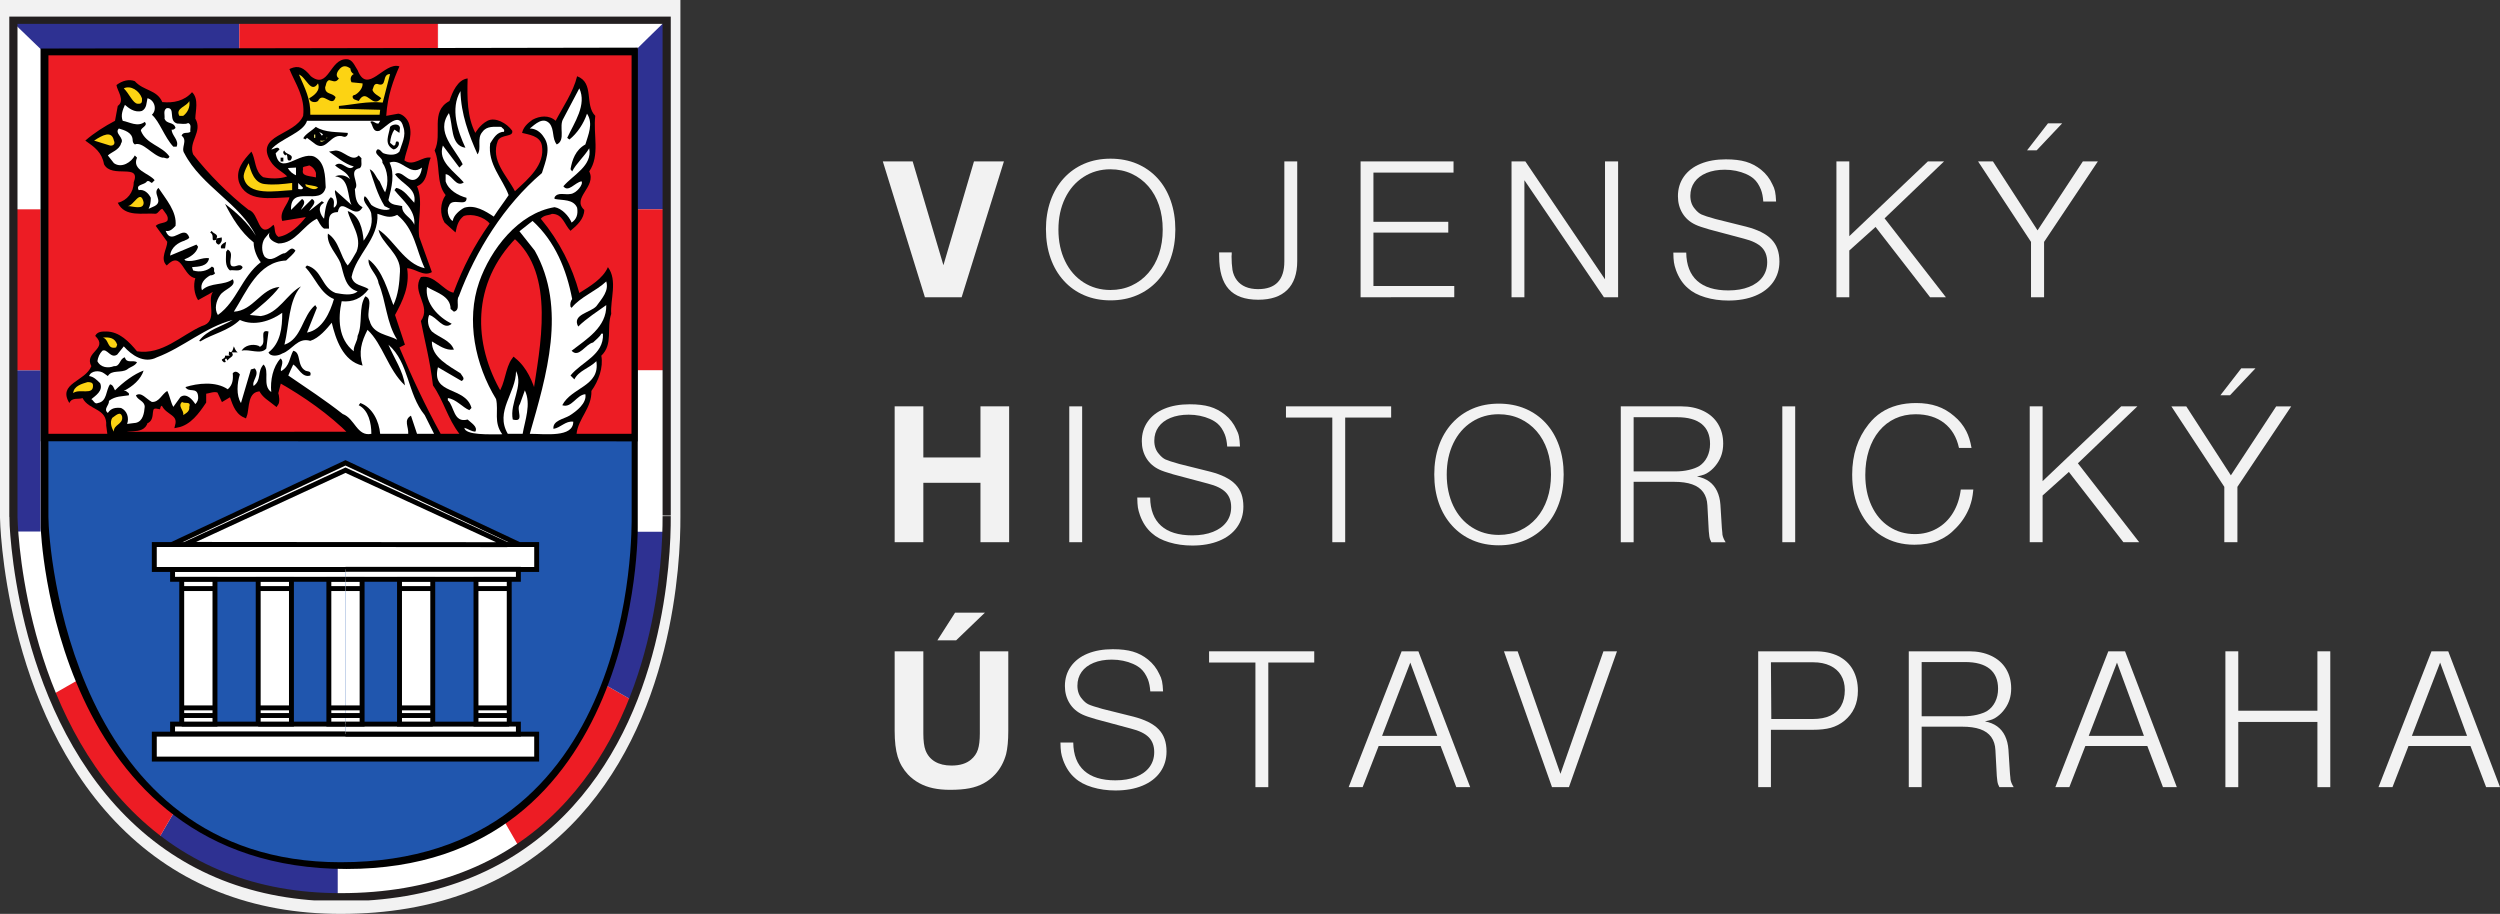 <?xml version="1.0" encoding="UTF-8" standalone="no"?>
<svg
   xmlns:dc="http://purl.org/dc/elements/1.1/"
   xmlns:cc="http://creativecommons.org/ns#"
   xmlns:rdf="http://www.w3.org/1999/02/22-rdf-syntax-ns#"
   xmlns:svg="http://www.w3.org/2000/svg"
   xmlns="http://www.w3.org/2000/svg"
   xmlns:sodipodi="http://sodipodi.sourceforge.net/DTD/sodipodi-0.dtd"
   xmlns:inkscape="http://www.inkscape.org/namespaces/inkscape"
   width="106.554mm"
   height="38.951mm"
   viewBox="0 0 106.554 38.951"
   version="1.1"
   id="svg8"
   inkscape:version="1.0.1 (3bc2e813f5, 2020-09-07)"
   sodipodi:docname="vhu_white_web1.svg">
  <rect x="0" y="0" width="106.554" height="38.951" fill="#333333" stroke="none"/>
  <defs
     id="defs2">
    <clipPath
       clipPathUnits="userSpaceOnUse"
       id="clipPath905">
      <path
         d="M -61.16,553.616 H 157.525 V 263.228 H -61.16 v 290.388"
         id="path903" />
    </clipPath>
    <clipPath
       clipPathUnits="userSpaceOnUse"
       id="clipPath913">
      <path
         d="M 207.203,553.316 H -111.5 V 263.551 h 318.703 v 289.766"
         id="path911" />
    </clipPath>
  </defs>
  <sodipodi:namedview
     id="base"
     pagecolor="#ffffff"
     bordercolor="#666666"
     borderopacity="1.0"
     inkscape:pageopacity="0.0"
     inkscape:pageshadow="2"
     inkscape:zoom="2.8"
     inkscape:cx="204.42672"
     inkscape:cy="70.5624"
     inkscape:document-units="mm"
     inkscape:current-layer="layer1"
     inkscape:document-rotation="0"
     showgrid="false"
     inkscape:window-width="1920"
     inkscape:window-height="1017"
     inkscape:window-x="-8"
     inkscape:window-y="-8"
     inkscape:window-maximized="1" />
  <g
     inkscape:label="Vrstva 1"
     inkscape:groupmode="layer"
     id="layer1"
     transform="translate(-2.628,-8.798)">
    <g
       id="g1779">
      <g
         id="g1624"
         transform="translate(0,3.792)">
        <path
           d="m 40.255,11.885 h 1.272 l 1.311,4.426 1.303,-4.426 h 1.276 l -1.802,5.79 h -1.566 z"
           style="fill:#f2f2f2;fill-opacity:1;fill-rule:nonzero;stroke:none;stroke-width:0.13"
           id="path843" />
        <path
           d="m 47.207,14.789 c 0,-0.445 0.065,-0.852 0.196,-1.224 0.131,-0.371 0.319,-0.692 0.564,-0.961 0.246,-0.269 0.537,-0.475 0.873,-0.619 0.336,-0.144 0.709,-0.216 1.119,-0.216 0.413,0 0.789,0.072 1.128,0.216 0.338,0.144 0.629,0.348 0.874,0.614 0.244,0.265 0.433,0.586 0.564,0.96 0.132,0.375 0.198,0.785 0.198,1.23 0,0.444 -0.066,0.853 -0.198,1.227 -0.132,0.374 -0.32,0.694 -0.564,0.959 -0.244,0.266 -0.536,0.471 -0.876,0.616 -0.34,0.145 -0.715,0.217 -1.125,0.217 -0.408,0 -0.78,-0.072 -1.117,-0.216 -0.337,-0.143 -0.629,-0.35 -0.874,-0.621 -0.246,-0.27 -0.434,-0.591 -0.564,-0.961 -0.131,-0.37 -0.196,-0.777 -0.196,-1.221 m 2.749,-2.568 c -0.427,0 -0.809,0.109 -1.148,0.328 -0.339,0.218 -0.602,0.522 -0.789,0.911 -0.187,0.389 -0.281,0.833 -0.281,1.332 0,0.502 0.094,0.948 0.281,1.338 0.187,0.39 0.45,0.694 0.789,0.911 0.339,0.217 0.721,0.325 1.148,0.325 0.327,0 0.628,-0.063 0.903,-0.19 0.275,-0.127 0.511,-0.304 0.709,-0.533 0.198,-0.228 0.35,-0.499 0.456,-0.813 0.105,-0.313 0.159,-0.659 0.159,-1.038 0,-0.378 -0.053,-0.724 -0.159,-1.038 -0.106,-0.314 -0.258,-0.584 -0.456,-0.811 -0.198,-0.227 -0.434,-0.404 -0.709,-0.531 -0.275,-0.127 -0.576,-0.19 -0.903,-0.19 z"
           style="fill:#f2f2f2;fill-opacity:1;fill-rule:nonzero;stroke:none;stroke-width:0.13"
           id="path845" />
        <path
           d="m 54.59,15.765 h 0.537 c 0,0.045 -9.12e-4,0.077 -0.002,0.096 -0.001,0.02 -0.003,0.042 -0.006,0.065 0,0.212 0.013,0.406 0.039,0.584 0.031,0.17 0.094,0.317 0.189,0.441 0.094,0.124 0.217,0.218 0.37,0.282 0.153,0.064 0.331,0.096 0.535,0.096 0.744,0 1.117,-0.393 1.117,-1.18 V 11.885 h 0.549 v 4.25 c 0,0.539 -0.142,0.948 -0.425,1.227 -0.283,0.28 -0.695,0.419 -1.235,0.419 -0.569,0 -0.989,-0.151 -1.26,-0.455 -0.272,-0.303 -0.407,-0.768 -0.407,-1.392 z"
           style="fill:#f2f2f2;fill-opacity:1;fill-rule:nonzero;stroke:none;stroke-width:0.13"
           id="path847" />
        <path
           d="m 60.618,17.675 v -5.79 h 3.962 v 0.478 h -3.414 v 2.098 h 3.19 v 0.46 h -3.19 v 2.275 h 3.445 v 0.478 z"
           style="fill:#f2f2f2;fill-opacity:1;fill-rule:nonzero;stroke:none;stroke-width:0.13"
           id="path849" />
        <path
           d="m 67.052,17.675 v -5.79 h 0.588 l 3.396,5.026 v -5.026 h 0.558 v 5.79 H 70.989 L 67.6,12.687 v 4.988 z"
           style="fill:#f2f2f2;fill-opacity:1;fill-rule:nonzero;stroke:none;stroke-width:0.13"
           id="path851" />
        <path
           d="m 73.951,15.772 h 0.547 c 0.008,0.53 0.164,0.932 0.467,1.204 0.303,0.272 0.746,0.408 1.329,0.408 0.338,0 0.631,-0.05 0.881,-0.149 0.25,-0.099 0.441,-0.239 0.574,-0.419 0.133,-0.18 0.2,-0.392 0.2,-0.635 0,-0.264 -0.078,-0.475 -0.233,-0.633 -0.156,-0.158 -0.41,-0.282 -0.763,-0.371 l -1.471,-0.392 c -0.282,-0.081 -0.477,-0.148 -0.584,-0.2 -0.243,-0.112 -0.429,-0.275 -0.559,-0.488 -0.13,-0.213 -0.195,-0.456 -0.195,-0.728 0,-0.316 0.084,-0.594 0.251,-0.833 0.167,-0.239 0.405,-0.422 0.712,-0.548 0.307,-0.127 0.667,-0.191 1.08,-0.191 0.337,0 0.622,0.034 0.855,0.102 0.233,0.068 0.448,0.182 0.647,0.341 0.209,0.17 0.368,0.375 0.478,0.615 0.055,0.099 0.093,0.201 0.116,0.306 0.022,0.104 0.037,0.249 0.045,0.435 h -0.546 c -0.013,-0.201 -0.047,-0.372 -0.102,-0.514 -0.081,-0.199 -0.183,-0.352 -0.306,-0.459 -0.087,-0.076 -0.196,-0.143 -0.328,-0.202 -0.132,-0.058 -0.274,-0.103 -0.428,-0.135 -0.153,-0.031 -0.312,-0.047 -0.477,-0.047 -0.295,0 -0.554,0.046 -0.777,0.137 -0.222,0.092 -0.393,0.221 -0.512,0.388 -0.119,0.167 -0.179,0.364 -0.179,0.588 0,0.227 0.067,0.415 0.2,0.564 0.088,0.11 0.181,0.187 0.276,0.231 0.095,0.044 0.292,0.109 0.591,0.192 l 1.318,0.329 c 0.243,0.063 0.455,0.139 0.635,0.229 0.18,0.09 0.328,0.195 0.441,0.314 0.114,0.119 0.198,0.256 0.253,0.411 0.055,0.156 0.083,0.332 0.083,0.531 0,0.332 -0.089,0.624 -0.267,0.876 -0.178,0.252 -0.431,0.446 -0.759,0.582 -0.328,0.136 -0.712,0.204 -1.151,0.204 -0.353,0 -0.683,-0.046 -0.99,-0.139 -0.307,-0.093 -0.552,-0.223 -0.735,-0.39 -0.22,-0.188 -0.388,-0.443 -0.506,-0.764 -0.045,-0.125 -0.074,-0.237 -0.088,-0.335 -0.015,-0.098 -0.023,-0.237 -0.026,-0.417 z"
           style="fill:#f2f2f2;fill-opacity:1;fill-rule:nonzero;stroke:none;stroke-width:0.13"
           id="path853" />
        <path
           d="M 80.899,17.675 V 11.885 H 81.448 v 3.187 l 3.35,-3.187 h 0.689 l -2.535,2.427 2.614,3.364 H 84.892 L 82.567,14.679 81.448,15.683 v 1.992 z"
           style="fill:#f2f2f2;fill-opacity:1;fill-rule:nonzero;stroke:none;stroke-width:0.13"
           id="path855" />
        <path
           d="m 86.935,11.885 h 0.635 l 1.901,2.94 1.932,-2.94 h 0.639 l -2.292,3.431 v 2.36 H 89.193 V 15.316 l -2.257,-3.431 m 2.089,-0.472 0.89,-1.149 h 0.605 l -1.086,1.149 z"
           style="fill:#f2f2f2;fill-opacity:1;fill-rule:nonzero;stroke:none;stroke-width:0.13"
           id="path857" />
        <path
           d="m 40.76,28.116 v -5.79 h 1.222 v 2.178 h 2.435 v -2.178 h 1.222 v 5.79 H 44.417 V 25.584 h -2.435 v 2.532 z"
           style="fill:#f2f2f2;fill-opacity:1;fill-rule:nonzero;stroke:none;stroke-width:0.13"
           id="path859" />
        <path
           d="m 48.202,28.116 v -5.79 h 0.549 v 5.79 z"
           style="fill:#f2f2f2;fill-opacity:1;fill-rule:nonzero;stroke:none;stroke-width:0.13"
           id="path861" />
        <path
           d="m 51.102,26.212 h 0.547 c 0.008,0.531 0.164,0.932 0.467,1.204 0.303,0.272 0.747,0.408 1.33,0.408 0.337,0 0.63,-0.05 0.881,-0.149 0.25,-0.099 0.441,-0.239 0.575,-0.42 0.134,-0.18 0.2,-0.392 0.2,-0.635 0,-0.264 -0.078,-0.475 -0.234,-0.633 -0.156,-0.158 -0.41,-0.282 -0.763,-0.371 l -1.471,-0.392 c -0.282,-0.081 -0.477,-0.148 -0.585,-0.2 -0.243,-0.112 -0.429,-0.275 -0.56,-0.488 -0.13,-0.213 -0.195,-0.455 -0.195,-0.727 0,-0.316 0.083,-0.593 0.251,-0.833 0.167,-0.239 0.405,-0.423 0.712,-0.549 0.307,-0.127 0.667,-0.19 1.08,-0.19 0.337,0 0.622,0.034 0.855,0.102 0.232,0.068 0.448,0.182 0.647,0.341 0.209,0.17 0.369,0.375 0.478,0.616 0.055,0.099 0.094,0.201 0.116,0.306 0.022,0.105 0.037,0.25 0.045,0.435 H 54.933 c -0.013,-0.201 -0.047,-0.372 -0.102,-0.514 -0.081,-0.199 -0.183,-0.351 -0.306,-0.459 -0.087,-0.076 -0.196,-0.143 -0.328,-0.202 -0.132,-0.059 -0.274,-0.104 -0.427,-0.135 -0.153,-0.031 -0.312,-0.047 -0.477,-0.047 -0.296,0 -0.555,0.046 -0.777,0.137 -0.223,0.092 -0.393,0.221 -0.512,0.388 -0.119,0.168 -0.178,0.364 -0.178,0.588 0,0.227 0.067,0.416 0.2,0.564 0.089,0.11 0.181,0.187 0.276,0.232 0.096,0.044 0.292,0.108 0.59,0.192 l 1.319,0.329 c 0.243,0.063 0.455,0.139 0.636,0.23 0.18,0.09 0.327,0.194 0.441,0.314 0.114,0.119 0.198,0.256 0.253,0.411 0.054,0.155 0.082,0.332 0.082,0.531 0,0.332 -0.089,0.624 -0.267,0.876 -0.178,0.252 -0.43,0.446 -0.759,0.582 -0.328,0.136 -0.711,0.204 -1.151,0.204 -0.353,0 -0.683,-0.046 -0.99,-0.139 -0.308,-0.092 -0.553,-0.223 -0.736,-0.39 -0.219,-0.188 -0.388,-0.442 -0.505,-0.764 -0.045,-0.126 -0.074,-0.237 -0.089,-0.335 -0.014,-0.098 -0.023,-0.237 -0.026,-0.418 z"
           style="fill:#f2f2f2;fill-opacity:1;fill-rule:nonzero;stroke:none;stroke-width:0.13"
           id="path863" />
        <path
           d="m 57.438,22.803 v -0.478 h 4.483 v 0.478 h -1.959 v 5.313 h -0.549 v -5.313 z"
           style="fill:#f2f2f2;fill-opacity:1;fill-rule:nonzero;stroke:none;stroke-width:0.13"
           id="path865" />
        <path
           d="m 63.759,25.229 c 0,-0.444 0.065,-0.852 0.195,-1.223 0.131,-0.371 0.319,-0.691 0.565,-0.961 0.245,-0.269 0.536,-0.476 0.872,-0.62 0.336,-0.144 0.709,-0.215 1.119,-0.215 0.413,0 0.789,0.072 1.127,0.215 0.338,0.144 0.63,0.348 0.874,0.614 0.244,0.266 0.433,0.586 0.565,0.961 0.132,0.375 0.198,0.785 0.198,1.229 0,0.444 -0.066,0.854 -0.198,1.227 -0.132,0.374 -0.32,0.694 -0.565,0.958 -0.244,0.265 -0.536,0.471 -0.876,0.616 -0.34,0.145 -0.715,0.218 -1.126,0.218 -0.408,0 -0.78,-0.072 -1.117,-0.216 C 65.056,27.889 64.764,27.682 64.519,27.411 64.273,27.141 64.085,26.821 63.954,26.451 63.824,26.081 63.759,25.674 63.759,25.229 m 2.749,-2.568 c -0.427,0 -0.81,0.109 -1.148,0.327 -0.339,0.218 -0.602,0.522 -0.789,0.911 -0.187,0.389 -0.281,0.833 -0.281,1.332 0,0.501 0.094,0.948 0.281,1.338 0.187,0.39 0.45,0.694 0.789,0.911 0.339,0.216 0.722,0.325 1.148,0.325 0.327,0 0.628,-0.063 0.903,-0.19 0.275,-0.127 0.511,-0.304 0.709,-0.533 0.197,-0.229 0.349,-0.499 0.455,-0.813 0.106,-0.313 0.159,-0.659 0.159,-1.038 0,-0.379 -0.053,-0.725 -0.159,-1.038 C 68.469,23.88 68.317,23.61 68.12,23.383 67.922,23.156 67.686,22.979 67.411,22.852 67.136,22.725 66.835,22.662 66.508,22.662 Z"
           style="fill:#f2f2f2;fill-opacity:1;fill-rule:nonzero;stroke:none;stroke-width:0.13"
           id="path867" />
        <path
           d="m 71.708,28.116 v -5.79 h 2.586 c 0.35,0 0.661,0.065 0.934,0.196 0.273,0.13 0.482,0.316 0.627,0.557 0.145,0.241 0.218,0.517 0.218,0.831 0,0.167 -0.022,0.321 -0.065,0.461 -0.043,0.14 -0.109,0.273 -0.197,0.398 -0.097,0.138 -0.209,0.254 -0.336,0.345 -0.076,0.055 -0.147,0.095 -0.213,0.119 -0.067,0.025 -0.169,0.052 -0.307,0.081 0.206,0.039 0.38,0.11 0.522,0.214 0.142,0.103 0.253,0.239 0.334,0.408 0.08,0.169 0.129,0.363 0.144,0.583 l 0.062,0.996 c 0.003,0.034 0.006,0.068 0.01,0.102 0.003,0.034 0.006,0.057 0.007,0.071 0.001,0.013 0.003,0.028 0.004,0.045 0.001,0.017 0.002,0.033 0.002,0.049 0.013,0.097 0.058,0.209 0.137,0.337 h -0.609 c -0.026,-0.053 -0.044,-0.093 -0.054,-0.122 -0.023,-0.057 -0.042,-0.175 -0.055,-0.353 l -0.059,-1.098 c -0.011,-0.225 -0.07,-0.413 -0.179,-0.563 -0.108,-0.151 -0.265,-0.261 -0.47,-0.333 -0.205,-0.072 -0.462,-0.108 -0.77,-0.108 h -1.725 v 2.576 h -0.549 m 0.549,-5.33 v 2.311 h 1.78 c 0.201,0 0.393,-0.021 0.574,-0.063 0.182,-0.042 0.33,-0.098 0.445,-0.168 0.141,-0.092 0.253,-0.22 0.335,-0.384 0.082,-0.165 0.123,-0.35 0.123,-0.556 0,-0.373 -0.119,-0.657 -0.357,-0.85 -0.238,-0.193 -0.589,-0.29 -1.055,-0.29 z"
           style="fill:#f2f2f2;fill-opacity:1;fill-rule:nonzero;stroke:none;stroke-width:0.13"
           id="path869" />
        <path
           d="m 78.593,28.116 v -5.79 h 0.549 v 5.79 z"
           style="fill:#f2f2f2;fill-opacity:1;fill-rule:nonzero;stroke:none;stroke-width:0.13"
           id="path871" />
        <path
           d="M 86.661,24.098 H 86.123 C 86.024,23.639 85.813,23.285 85.492,23.036 85.17,22.786 84.765,22.662 84.276,22.662 c -0.319,0 -0.61,0.061 -0.873,0.182 -0.263,0.122 -0.489,0.298 -0.681,0.529 -0.191,0.231 -0.337,0.506 -0.439,0.826 -0.102,0.32 -0.153,0.669 -0.153,1.047 0,0.493 0.089,0.932 0.266,1.315 0.178,0.383 0.428,0.681 0.751,0.892 0.323,0.211 0.688,0.317 1.097,0.317 0.34,0 0.651,-0.078 0.933,-0.235 0.283,-0.157 0.512,-0.379 0.688,-0.667 0.177,-0.288 0.288,-0.62 0.335,-0.996 h 0.534 c -0.016,0.17 -0.036,0.306 -0.059,0.409 -0.024,0.103 -0.057,0.217 -0.102,0.343 -0.136,0.34 -0.327,0.633 -0.572,0.881 -0.12,0.128 -0.243,0.236 -0.369,0.324 -0.125,0.087 -0.261,0.161 -0.407,0.222 -0.147,0.06 -0.304,0.103 -0.473,0.131 -0.169,0.027 -0.345,0.041 -0.531,0.041 -0.517,0 -0.978,-0.124 -1.382,-0.373 -0.404,-0.248 -0.716,-0.6 -0.937,-1.055 -0.221,-0.455 -0.331,-0.975 -0.331,-1.56 0,-0.845 0.232,-1.559 0.698,-2.145 0.162,-0.206 0.344,-0.376 0.545,-0.507 0.201,-0.132 0.426,-0.232 0.674,-0.299 0.248,-0.067 0.519,-0.1 0.811,-0.1 0.335,0 0.633,0.045 0.896,0.136 0.262,0.09 0.502,0.23 0.719,0.418 0.22,0.181 0.393,0.396 0.521,0.645 0.1,0.193 0.174,0.432 0.223,0.715 z"
           style="fill:#f2f2f2;fill-opacity:1;fill-rule:nonzero;stroke:none;stroke-width:0.13"
           id="path873" />
        <path
           d="m 89.138,28.116 v -5.79 h 0.549 v 3.187 l 3.35,-3.187 h 0.689 l -2.535,2.427 2.613,3.364 h -0.673 l -2.325,-2.996 -1.119,1.004 v 1.992 z"
           style="fill:#f2f2f2;fill-opacity:1;fill-rule:nonzero;stroke:none;stroke-width:0.13"
           id="path875" />
        <path
           d="m 95.175,22.326 h 0.635 l 1.901,2.94 1.932,-2.94 h 0.64 l -2.293,3.43 v 2.36 h -0.558 v -2.36 l -2.257,-3.43 m 2.089,-0.472 0.89,-1.149 h 0.605 l -1.086,1.149 z"
           style="fill:#f2f2f2;fill-opacity:1;fill-rule:nonzero;stroke:none;stroke-width:0.13"
           id="path877" />
        <path
           d="m 45.603,32.766 v 3.392 c 0,0.413 -0.032,0.745 -0.094,0.996 -0.094,0.337 -0.25,0.623 -0.467,0.859 -0.141,0.151 -0.302,0.277 -0.482,0.376 -0.18,0.099 -0.385,0.171 -0.612,0.215 -0.228,0.044 -0.502,0.066 -0.824,0.066 -0.269,0 -0.513,-0.023 -0.729,-0.07 -0.217,-0.047 -0.415,-0.121 -0.595,-0.22 -0.179,-0.1 -0.337,-0.222 -0.476,-0.368 -0.204,-0.22 -0.349,-0.472 -0.435,-0.755 -0.086,-0.283 -0.129,-0.65 -0.129,-1.1 V 32.766 h 1.222 v 3.496 c 0,0.322 0.031,0.564 0.094,0.726 0.081,0.209 0.215,0.369 0.402,0.48 0.188,0.111 0.422,0.167 0.704,0.167 0.357,0 0.635,-0.085 0.833,-0.255 0.14,-0.117 0.238,-0.259 0.292,-0.424 0.055,-0.165 0.083,-0.396 0.083,-0.695 V 32.766 h 1.213 m -3.022,-0.469 0.753,-1.177 h 1.271 l -1.224,1.177 z"
           style="fill:#f2f2f2;fill-opacity:1;fill-rule:nonzero;stroke:none;stroke-width:0.13"
           id="path879" />
        <path
           d="m 47.825,36.653 h 0.547 c 0.008,0.531 0.163,0.932 0.467,1.204 0.303,0.272 0.746,0.408 1.329,0.408 0.337,0 0.63,-0.05 0.881,-0.149 0.25,-0.1 0.441,-0.239 0.574,-0.419 0.133,-0.181 0.2,-0.392 0.2,-0.635 0,-0.264 -0.078,-0.475 -0.233,-0.633 -0.156,-0.158 -0.41,-0.282 -0.763,-0.37 L 49.356,35.664 c -0.283,-0.081 -0.477,-0.148 -0.585,-0.2 -0.242,-0.112 -0.429,-0.275 -0.559,-0.489 -0.13,-0.212 -0.196,-0.455 -0.196,-0.727 0,-0.316 0.084,-0.594 0.251,-0.833 0.168,-0.239 0.404,-0.422 0.712,-0.549 0.307,-0.127 0.668,-0.19 1.081,-0.19 0.337,0 0.622,0.034 0.854,0.102 0.233,0.068 0.449,0.181 0.647,0.341 0.209,0.17 0.368,0.375 0.478,0.615 0.055,0.099 0.093,0.201 0.116,0.306 0.022,0.104 0.037,0.249 0.045,0.435 H 51.655 C 51.642,34.275 51.608,34.104 51.554,33.963 51.472,33.764 51.37,33.611 51.248,33.504 c -0.086,-0.076 -0.196,-0.143 -0.328,-0.202 -0.132,-0.059 -0.274,-0.104 -0.428,-0.135 -0.153,-0.031 -0.312,-0.047 -0.476,-0.047 -0.296,0 -0.555,0.045 -0.777,0.137 -0.222,0.092 -0.393,0.221 -0.512,0.388 -0.119,0.168 -0.178,0.364 -0.178,0.588 0,0.227 0.067,0.416 0.2,0.565 0.089,0.11 0.181,0.187 0.277,0.231 0.096,0.045 0.292,0.109 0.59,0.192 l 1.319,0.329 c 0.243,0.063 0.455,0.139 0.636,0.229 0.181,0.09 0.328,0.194 0.441,0.313 0.114,0.119 0.198,0.256 0.253,0.412 0.055,0.156 0.082,0.332 0.082,0.531 0,0.332 -0.089,0.624 -0.267,0.876 -0.178,0.252 -0.43,0.446 -0.758,0.582 -0.328,0.136 -0.712,0.204 -1.151,0.204 -0.353,0 -0.683,-0.046 -0.99,-0.139 -0.307,-0.092 -0.552,-0.222 -0.735,-0.39 -0.22,-0.188 -0.388,-0.443 -0.506,-0.764 -0.045,-0.125 -0.074,-0.237 -0.088,-0.335 -0.015,-0.098 -0.023,-0.237 -0.026,-0.417 z"
           style="fill:#f2f2f2;fill-opacity:1;fill-rule:nonzero;stroke:none;stroke-width:0.13"
           id="path881" />
        <path
           d="m 54.161,33.244 v -0.478 h 4.482 v 0.478 h -1.958 v 5.312 h -0.549 v -5.312 z"
           style="fill:#f2f2f2;fill-opacity:1;fill-rule:nonzero;stroke:none;stroke-width:0.13"
           id="path883" />
        <path
           d="m 60.11,38.556 2.258,-5.79 h 0.714 l 2.208,5.79 H 64.697 L 64.031,36.803 h -2.643 l -0.682,1.753 h -0.596 m 2.627,-5.309 -1.203,3.123 h 2.352 z"
           style="fill:#f2f2f2;fill-opacity:1;fill-rule:nonzero;stroke:none;stroke-width:0.13"
           id="path885" />
        <path
           d="m 66.729,32.766 h 0.584 l 1.824,5.222 1.832,-5.222 h 0.577 l -2.048,5.79 h -0.721 z"
           style="fill:#f2f2f2;fill-opacity:1;fill-rule:nonzero;stroke:none;stroke-width:0.13"
           id="path887" />
        <path
           d="m 77.565,38.556 v -5.79 h 2.441 c 0.372,0 0.695,0.067 0.969,0.201 0.273,0.135 0.482,0.329 0.625,0.584 0.143,0.255 0.215,0.555 0.215,0.899 0,0.538 -0.196,0.967 -0.587,1.285 -0.177,0.139 -0.367,0.236 -0.571,0.292 -0.203,0.056 -0.459,0.084 -0.766,0.084 h -1.783 v 2.444 h -0.542 m 2.355,-5.321 h -1.813 l 0.016,2.417 h 1.766 c 0.294,0 0.543,-0.046 0.746,-0.14 0.203,-0.094 0.358,-0.234 0.463,-0.42 0.105,-0.186 0.158,-0.411 0.158,-0.674 0,-0.242 -0.054,-0.453 -0.162,-0.63 -0.108,-0.179 -0.264,-0.315 -0.467,-0.41 -0.203,-0.095 -0.439,-0.143 -0.708,-0.143 z"
           style="fill:#f2f2f2;fill-opacity:1;fill-rule:nonzero;stroke:none;stroke-width:0.13"
           id="path889" />
        <path
           d="m 83.983,38.556 v -5.79 h 2.586 c 0.35,0 0.661,0.065 0.935,0.196 0.273,0.13 0.482,0.316 0.627,0.556 0.145,0.241 0.217,0.518 0.217,0.831 0,0.167 -0.022,0.32 -0.065,0.46 -0.043,0.14 -0.108,0.273 -0.197,0.398 -0.097,0.139 -0.209,0.254 -0.337,0.345 -0.075,0.055 -0.146,0.095 -0.213,0.119 -0.067,0.025 -0.169,0.052 -0.307,0.081 0.206,0.039 0.38,0.11 0.522,0.213 0.142,0.103 0.254,0.239 0.335,0.408 0.08,0.169 0.129,0.363 0.145,0.582 l 0.063,0.996 c 0.002,0.034 0.006,0.068 0.009,0.102 0.004,0.034 0.007,0.057 0.008,0.071 0.002,0.013 0.003,0.028 0.004,0.045 0.001,0.017 0.002,0.033 0.002,0.049 0.013,0.097 0.058,0.209 0.137,0.337 h -0.609 c -0.026,-0.052 -0.044,-0.093 -0.055,-0.122 -0.023,-0.057 -0.042,-0.175 -0.055,-0.353 l -0.059,-1.098 c -0.01,-0.225 -0.07,-0.412 -0.178,-0.563 -0.108,-0.15 -0.265,-0.261 -0.47,-0.333 -0.205,-0.072 -0.462,-0.108 -0.77,-0.108 H 84.532 v 2.576 h -0.549 m 0.549,-5.33 v 2.311 h 1.78 c 0.201,0 0.393,-0.021 0.574,-0.063 0.182,-0.042 0.33,-0.098 0.445,-0.169 0.141,-0.091 0.253,-0.219 0.335,-0.384 0.082,-0.164 0.123,-0.349 0.123,-0.556 0,-0.373 -0.119,-0.657 -0.357,-0.85 -0.238,-0.193 -0.589,-0.29 -1.055,-0.29 z"
           style="fill:#f2f2f2;fill-opacity:1;fill-rule:nonzero;stroke:none;stroke-width:0.13"
           id="path891" />
        <path
           d="m 90.23,38.556 2.258,-5.79 h 0.713 l 2.207,5.79 H 94.817 L 94.151,36.803 h -2.643 l -0.682,1.753 H 90.23 m 2.627,-5.309 -1.204,3.123 h 2.353 z"
           style="fill:#f2f2f2;fill-opacity:1;fill-rule:nonzero;stroke:none;stroke-width:0.13"
           id="path893" />
        <path
           d="m 97.478,38.556 v -5.79 h 0.549 v 2.532 h 3.373 v -2.532 h 0.549 v 5.79 h -0.549 v -2.78 h -3.373 v 2.78 z"
           style="fill:#f2f2f2;fill-opacity:1;fill-rule:nonzero;stroke:none;stroke-width:0.13"
           id="path895" />
        <path
           d="m 104.003,38.556 2.259,-5.79 h 0.714 l 2.207,5.79 h -0.592 l -0.667,-1.753 h -2.643 l -0.682,1.753 h -0.596 m 2.627,-5.309 -1.204,3.123 h 2.352 z"
           style="fill:#f2f2f2;fill-opacity:1;fill-rule:nonzero;stroke:none;stroke-width:0.13"
           id="path897" />
      </g>
      <g
         id="g1594">
        <path
           d="M 2.628,30.864 V 8.798 H 31.628 V 30.803 c 0,-4.13e-4 0,0.028 0,0.028 0.009,1.975 -0.303,8.763 -4.699,13.179 -2.47,2.481 -5.76,3.739 -9.779,3.739 -3.768,0 -6.924,-1.246 -9.382,-3.704 C 2.768,39.044 2.628,30.945 2.628,30.864 Z"
           style="fill:#f2f2f2;fill-opacity:1;stroke:none;stroke-width:0.364;stroke-linecap:butt;stroke-linejoin:miter;stroke-miterlimit:4;stroke-dasharray:none;stroke-opacity:1"
           id="path1149-8" />
        <g
           id="g899"
           transform="matrix(0.13,0,0,-0.13,10.9,81.437)">
          <g
             id="g901"
             clip-path="url(#clipPath905)">
            <g
               id="g907">
              <g
                 id="g909"
                 clip-path="url(#clipPath913)">
                <path
                   d="m 48.018,276.073 c 97.36,0 95.444,109.162 95.444,113.672 0,4.508 0,151.045 0,151.045 H -47.756 c 0,0 0,-145.626 0,-151.494 0,-10.148 7.356,-113.223 95.773,-113.223 z"
                   style="fill:#2056ae;fill-opacity:1;fill-rule:nonzero;stroke:#231f20;stroke-width:1.344;stroke-linecap:butt;stroke-linejoin:miter;stroke-miterlimit:4;stroke-dasharray:none;stroke-opacity:1"
                   id="path915" />
                <path
                   d="M 106.703,280.798 C 91.891,271.207 72.492,265.006 47.09,265.006 v 119.491 l 59.613,-103.699"
                   style="fill:#ffffff;fill-opacity:1;fill-rule:nonzero;stroke:none"
                   id="path917" />
                <path
                   d="m 47.09,384.497 -106.555,0.377 c 0,0 0.932,-26.268 12.419,-54.209"
                   style="fill:#ffffff;fill-opacity:1;fill-rule:nonzero;stroke:none"
                   id="path919" />
                <path
                   d="m 47.09,265.006 c -25.152,0 -44.378,7.245 -59.07,18.176 L 47.09,384.497 V 265.006"
                   style="fill:#2e3192;fill-opacity:1;fill-rule:nonzero;stroke:none"
                   id="path921" />
                <path
                   d="m -11.98,283.182 c -17.089,12.715 -28.049,30.408 -35.065,47.483 l 94.136,53.832 -59.07,-101.316"
                   style="fill:#ed1c24;fill-opacity:1;fill-rule:nonzero;stroke:none"
                   id="path923" />
                <path
                   d="m 144.19,328.854 c -6.89,-17.64 -18.369,-35.672 -37.486,-48.057 L 47.09,384.497"
                   style="fill:#ed1c24;fill-opacity:1;fill-rule:nonzero;stroke:none"
                   id="path925" />
                <path
                   d="m 144.19,328.854 c 9.851,25.23 10.322,49.662 10.322,55.643 H 47.09 l 97.1,-55.643"
                   style="fill:#2e3192;fill-opacity:1;fill-rule:nonzero;stroke:none"
                   id="path927" />
                <path
                   d="m 154.215,490.129 v 61.895 l -8.875,-9.083 v -52.812 h 8.875"
                   style="fill:#2e3192;fill-opacity:1;fill-rule:nonzero;stroke:none"
                   id="path929" />
                <path
                   d="m 145.34,437.315 h 8.875 v 52.814 h -8.875 z"
                   style="fill:#ed1c24;fill-opacity:1;fill-rule:nonzero;stroke:none"
                   id="path931" />
                <path
                   d="m 145.34,384.5 h 8.875 v 52.815 h -8.875 z"
                   style="fill:#ffffff;fill-opacity:1;fill-rule:nonzero;stroke:none"
                   id="path933" />
                <path
                   d="m -50.331,490.129 v 52.812 l -8.875,8.563 v -61.376 h 8.875"
                   style="fill:#ffffff;fill-opacity:1;fill-rule:nonzero;stroke:none"
                   id="path935" />
                <path
                   d="m -59.206,437.315 h 8.875 v 52.814 h -8.875 z"
                   style="fill:#ed1c24;fill-opacity:1;fill-rule:nonzero;stroke:none"
                   id="path937" />
                <path
                   d="m -59.206,384.5 h 8.875 v 52.815 h -8.875 z"
                   style="fill:#2e3192;fill-opacity:1;fill-rule:nonzero;stroke:none"
                   id="path939" />
                <path
                   d="m 14.831,542.627 v 8.878 h -74.296 l 9.204,-8.878 h 65.092"
                   style="fill:#2e3192;fill-opacity:1;fill-rule:nonzero;stroke:none"
                   id="path941" />
                <path
                   d="m 14.831,542.627 h 65.094 v 8.878 H 14.831 Z"
                   style="fill:#ed1c24;fill-opacity:1;fill-rule:nonzero;stroke:none"
                   id="path943" />
                <path
                   d="m 145.365,542.973 9.146,8.878 H 80.273 v -8.878 h 65.092"
                   style="fill:#ffffff;fill-opacity:1;fill-rule:nonzero;stroke:none"
                   id="path945" />
                <path
                   d="M -50.275,385.688 V 542.782 H 145.458 V 385.688 c 0,0 1.046,-111.827 -95.453,-111.827 -96.495,0 -100.28,111.827 -100.28,111.827 m 0,0 V 542.782 H 145.458 V 385.688 c 0,0 1.046,-111.827 -95.453,-111.827 -96.495,0 -100.28,111.827 -100.28,111.827 m 98.293,-109.615 c 97.36,0 95.444,109.162 95.444,113.672 0,4.508 0,151.045 0,151.045 H -47.756 c 0,0 0,-145.626 0,-151.494 0,-10.148 7.356,-113.223 95.773,-113.223"
                   style="fill:#000000;fill-opacity:1;fill-rule:nonzero;stroke:none"
                   id="path947" />
                <path
                   d="m 48.018,276.073 c 97.36,0 95.444,109.162 95.444,113.672 0,4.508 0,151.045 0,151.045 H -47.756 c 0,0 0,-145.626 0,-151.494 0,-10.148 7.356,-113.223 95.773,-113.223"
                   style="fill:#2056ae;fill-opacity:1;fill-rule:nonzero;stroke:none"
                   id="path949" />
                <path
                   d="m 145.419,414.054 -195.694,0.041 v 128.688 l 195.744,0.363 -0.05,-129.092"
                   style="fill:#000000;fill-opacity:1;fill-rule:nonzero;stroke:none"
                   id="path951" />
                <path
                   d="m 143.41,416.527 h -18.013 c 0.546,5.051 5.049,8.479 4.873,14.07 2.346,3.246 3.969,7.759 3.244,11.545 3.971,3.788 1.623,9.016 3.248,13.706 -0.36,4.689 2.167,11.002 -1.081,15.329 -1.622,-3.786 -5.952,-6.313 -9.379,-8.476 -2.344,8.659 -6.497,16.953 -12.628,24.351 1.115,1.292 2.589,1.053 3.669,1.595 3.609,0 4.059,-3.61 6.072,-5.564 2.167,1.804 4.507,3.969 4.507,6.856 -4.266,3.968 4.151,7.572 1.628,12.623 3.604,5.232 1.262,12.085 1.98,18.219 -3.607,3.604 -0.179,10.819 -5.947,12.986 -1.265,-5.232 -4.693,-10.102 -7.039,-14.611 -2.16,1.985 -5.228,1.625 -7.575,0.36 -1.66,-1.155 -3.063,-2.523 -3.424,-4.327 1.983,-0.542 5.951,-0.902 6.493,-4.146 1.079,-6.316 -4.38,-10.859 -8.839,-14.971 -2.704,5.229 -8.117,10.102 -5.592,16.592 1.084,2.165 5.232,1.081 4.691,3.248 -1.803,2.523 -5.588,4.562 -8.116,3.244 -2.531,-1.317 -3.969,-3.967 -3.969,-3.967 -2.704,5.232 -2.704,11.545 -2.526,17.858 -3.244,-0.362 -5.048,-4.513 -5.948,-7.397 -6.496,-3.428 -2.166,-10.821 -4.874,-16.232 1.985,-4.509 0.362,-10.642 3.61,-14.609 -1.804,-2.526 -1.984,-6.314 -0.359,-9.018 l 3.604,-3.248 c 0.513,2.644 1.081,4.149 2.706,5.411 2.706,0.902 6.677,-0.3 8.48,-2.464 -5.195,-7.463 -8.57,-13.98 -11.876,-22.697 -3.427,0.723 -6.165,6.044 -10.672,5.143 -3.246,-5.051 3.607,-9.379 0,-14.429 1.262,-6.493 3.004,-12.958 3.968,-21.104 3.427,-4.871 4.87,-10.999 8.659,-15.868 l -6.135,-0.006 c -5.051,9.199 -9.558,18.76 -13.528,28.318 l 1.808,0.901 -3.251,9.742 c 2.526,4.688 4.872,9.375 3.97,15.329 2.525,0 5.412,-2.885 8.117,-1.262 l -4.149,11.542 c -0.72,5.411 1.444,11.546 -0.72,16.594 3.969,1.625 3.065,6.314 4.51,9.382 -2.887,0.539 -5.594,-3.068 -8.659,-0.901 0.542,3.425 2.888,7.393 1.623,11.721 -0.36,1.622 -1.983,3.426 -3.607,3.608 l -3.969,-0.722 c 0.43,6.607 2.346,11.789 4.328,16.231 -5.048,1.624 -10.46,-9.559 -13.706,-1.262 -0.901,1.262 -1.623,3.607 -3.61,3.607 -5.587,0.181 -5.86,-10.13 -11.722,-5.591 -2.402,2.975 -4.146,3.607 -6.673,2.523 L 31.25,536.109 c 1.985,-4.869 5.229,-9.196 4.509,-15.329 -2.704,-6.494 -16.052,-6.134 -10.641,-14.971 1.443,-2.343 3.697,-3.188 5.411,-4.871 -2.316,-0.87 -5.532,-0.812 -7.878,-0.27 -2.882,1.982 -2.402,5.86 -3.847,8.387 -2.706,-2.883 -5.202,-5.922 -4.118,-9.89 2.345,-6.854 10.67,-5.26 16.564,-5.081 -0.361,-2.346 -3.43,-4.689 -2.346,-7.754 l 7.756,1.263 c -1.804,-2.346 -5.229,-5.953 -9.018,-6.495 -1.623,1.083 -0.903,3.068 -1.623,3.971 -5.232,-5.229 -4.509,3.967 -8.117,4.869 -6.493,5.049 -13.163,11.722 -18.215,18.216 -1.625,4.149 3.244,7.394 0.72,11.725 0,2.343 1.263,6.492 -1.08,8.655 -2.526,-2.885 -6.134,-3.607 -9.741,-3.244 -1.804,4.146 -6.133,3.607 -9.018,6.856 -1.804,0.72 -4.058,0.238 -6.014,-1.266 0.183,-1.804 2.948,-5.048 0.423,-6.852 l -0.902,-4.873 c -3.428,-1.804 -6.854,-3.967 -9.738,-6.492 3.068,-2.166 5.411,-3.788 6.134,-7.755 2.522,-4.87 12.261,0.542 9.735,-5.951 0,-3.247 -2.163,-5.953 -5.229,-6.676 2.346,-4.869 8.296,-3.245 12.444,-3.604 0.903,0.178 1.262,1.44 2.165,1.621 0.723,-1.082 2.344,-2.523 1.621,-3.967 -1.081,-0.902 -2.702,-0.542 -3.786,-1.628 l 3.786,-5.228 c 0,-2.162 -2.524,-5.589 -0.179,-7.756 5.048,5.232 5.231,-3.607 9.379,-4.149 -0.72,-2.343 -0.36,-5.229 0.903,-7.215 l 4.872,2.709 c -2.168,-2.887 1.978,-9.742 -3.61,-11.183 -6.853,-3.065 -12.986,-9.559 -21.282,-8.298 -2.526,3.065 -5.771,6.494 -10.101,6.494 -1.441,0 -2.885,0 -3.607,-1.444 4.509,-4.327 -3.787,-5.232 -1.262,-9.921 -1.983,-5.05 -11.183,-5.592 -7.216,-12.084 0.902,1.985 2.887,1.084 4.327,1.623 2.167,-4.146 8.12,-3.245 7.758,-9.02 l 0.362,-2.705 H -47.752 v 124.092 h 191.19 l -0.028,-124.092"
                   style="fill:#ed1c24;fill-opacity:1;fill-rule:nonzero;stroke:none"
                   id="path953" />
                <path
                   d="m 52.353,534.486 c -1.084,-0.54 -1.263,-1.802 -0.724,-2.704 l 3.61,-0.361 c 0.178,-1.622 -1.444,-3.246 -2.526,-3.788 -0.36,0 -0.542,-0.18 -0.722,-0.36 -0.181,-1.262 1.264,-1.262 1.983,-1.623 2.705,4.689 4.33,-2.886 7.396,0.902 -0.901,0.901 -2.344,1.262 -2.89,2.705 0.363,0.722 0.363,2.164 1.625,1.983 3.429,-1.262 1.265,3.246 4.149,3.246 l -2.412,-9.355 c -4.689,0.542 -10.214,-0.746 -14.36,-1.103 v -0.905 l 13.528,-0.359 -0.183,-1.623 H 38.105 c 0.179,5.048 -1.774,8.688 -3.728,13.198 2.403,-0.902 3.907,-6.466 6.253,-2.918 0.902,-2.345 -1.262,-3.968 -2.885,-4.869 0.18,-1.262 1.982,-1.625 2.885,-0.902 1.625,3.427 4.69,-2.526 5.771,1.264 -1.264,1.621 -3.427,0.72 -3.427,3.248 0.361,0.719 0.179,1.802 1.262,2.341 1.263,-0.18 2.165,-1.081 3.248,0.545 -1.444,0.899 -0.363,2.523 0.359,3.243 1.081,1.084 2.162,0.903 3.427,0 0,-0.72 0.36,-1.442 1.084,-1.804"
                   style="fill:#fcd313;fill-opacity:1;fill-rule:nonzero;stroke:none"
                   id="path955" />
                <path
                   d="m -17.087,526.552 c 0.06,-1.232 0.06,-1.927 -1.444,-1.803 -1.504,0.121 -2.705,3.243 -4.51,5.05 2.257,1.081 5.052,-0.723 5.954,-3.247"
                   style="fill:#fcd313;fill-opacity:1;fill-rule:nonzero;stroke:none"
                   id="path957" />
                <path
                   d="m 122.332,513.565 0.725,-0.542 c 2.526,1.985 4.691,5.233 5.768,8.479 2.167,-3.245 0.363,-7.035 -0.538,-10.101 -3.245,-1.804 -4.327,-5.052 -4.87,-8.117 l 0.543,-0.723 c 1.262,2.527 3.964,4.873 5.592,7.575 1.081,-5.768 -5.232,-8.656 -8.48,-12.444 1.625,-2.163 3.787,1.265 5.954,1.625 0.723,-0.902 -1.627,-3.968 -3.608,-4.149 -1.804,-0.36 -4.149,0.724 -5.231,-1.083 v -0.542 c 2.705,-0.539 6.134,0 7.398,-2.883 0.36,-2.166 -0.185,-3.79 -1.807,-4.871 -0.902,2.163 -3.245,4.688 -5.592,5.052 -11.904,-1.986 -20.99,-13.907 -24.708,-24.532 -4.389,-12.534 -1.321,-27.201 5.532,-38.389 0.898,-3.964 -0.902,-7.512 2.039,-11.546 -4.261,0 -12.149,-0.364 -12.442,2.138 1.264,-0.36 2.343,-1.259 3.607,-1.259 0.902,1.623 -1.442,2.885 -2.526,3.966 -4.686,-1.26 -4.327,4.327 -6.491,6.311 v 0.722 c 2.706,-0.36 4.87,-3.067 7.033,-3.968 l 0.72,0.723 c -1.984,7.215 -13.343,4.146 -10.997,13.35 l 7.751,-4.513 c 1.445,0.721 0,1.804 -0.361,2.528 -3.603,2.341 -9.559,5.226 -9.376,10.458 2.164,-1.259 4.51,-3.066 7.212,-2.704 -1.079,3.065 -4.866,3.967 -7.212,5.952 -1.265,1.44 -1.624,3.603 -0.9,5.411 2.521,-0.542 4.688,-5.232 7.396,-2.888 -4.332,2.163 -8.842,6.674 -8.12,12.086 2.886,-1.805 7.757,-2.889 7.757,-7.217 l 1.079,-0.9 c 2.347,0.54 0.542,3.607 1.623,5.05 5.593,14.973 14.822,29.852 27.238,40.402 1.079,3.608 3.244,8.297 0.538,11.902 -0.901,1.444 -2.524,2.708 -4.509,2.708 1.804,1.441 4.33,3.965 6.494,1.624 1.623,-1.986 0.721,-4.872 2.346,-6.855 3.066,1.444 0.539,5.95 2.163,8.477 l 5.232,9.92 c 2.522,-5.414 -1.621,-11.182 -3.971,-16.233"
                   style="fill:#ffffff;fill-opacity:1;fill-rule:nonzero;stroke:none"
                   id="path959" />
                <path
                   d="m 92.935,508.154 c 1.442,1.982 -0.36,5.231 1.624,7.394 1.441,1.986 3.787,1.625 6.133,1.625 0.356,-0.54 1.262,-0.723 0.9,-1.625 -2.344,0 -3.429,-2.163 -4.51,-3.786 -0.9,-6.854 4.066,-11.562 6.051,-16.973 -1.651,-2.521 -2.958,-4.09 -4.877,-7.047 -2.705,1.804 -6.224,3.997 -9.65,2.918 -1.442,-0.722 -3.606,-2.525 -3.788,-4.329 -0.902,0.179 -2.343,3.065 -1.262,4.869 0.905,3.067 5.953,-0.54 5.771,2.706 -2.703,0.719 -5.95,2.524 -6.853,5.411 v 2.343 c 2.164,-0.18 3.427,-4.507 5.95,-2.703 -3.065,3.604 -8.656,6.853 -6.853,12.085 l 5.412,-7.215 1.081,1.081 c -2.525,5.229 -9.02,10.461 -4.51,16.774 1.444,-3.789 0.359,-10.641 5.408,-11.363 -2.522,5.411 -5.049,12.804 -1.623,18.578 0.183,-7.578 2.709,-14.251 5.594,-20.743"
                   style="fill:#ffffff;fill-opacity:1;fill-rule:nonzero;stroke:none"
                   id="path961" />
                <path
                   d="m -13.841,521.141 c 2.523,-2.164 4.149,-7.396 7.034,-10.462 h 1.083 c 0.901,2.167 -1.625,3.607 -1.625,5.592 0.542,-0.181 0.902,0.18 1.262,0.543 -0.539,2.163 -2.885,1.08 -3.604,3.065 0.179,1.081 -0.542,2.705 0.72,3.427 3.067,0.359 0.361,-4.15 3.427,-5.049 1.265,0 2.706,-0.363 3.607,0.178 1.265,-0.541 0.541,-1.802 0.723,-2.887 -0.901,-0.72 -2.344,0.183 -2.886,-1.262 2.163,-1.623 -0.361,-3.967 0.901,-5.771 5.589,-10.823 18.398,-16.594 23.448,-27.057 -2.527,4.149 -6.494,7.757 -10.101,10.463 2.166,-4.328 5.229,-9.381 9.378,-12.627 0,-2.523 1.262,-5.229 2.347,-6.495 -6.314,-4.866 -7.755,-12.805 -14.071,-17.311 -1.261,1.981 -0.538,4.688 0.724,6.492 1.263,1.984 5.593,2.883 4.149,5.229 -2.887,-2.164 -7.215,-0.902 -10.101,-3.604 -0.725,1.982 0.723,3.785 2.704,4.866 0.542,0 1.264,0.181 1.623,0.723 -0.898,0.901 0.363,1.623 -1.081,2.165 -1.444,-1.442 -3.971,-1.983 -6.131,-1.264 l -0.36,1.081 c 2.164,0.183 5.047,0.183 5.589,2.888 -2.163,0.541 -4.869,-1.445 -7.755,-0.721 l -0.36,0.359 c 1.803,0.722 3.968,1.983 4.51,4.15 l -0.542,0.721 -8.626,-3.607 c 0.3,2.853 2.853,4.327 4.658,4.872 0.541,0.36 1.262,0.36 1.62,1.08 -1.802,4.689 -5.769,-3.065 -7.753,2.163 1.441,-0.359 2.347,0.722 3.245,1.62 0.542,4.693 -3.245,8.84 -5.589,12.45 -2.165,-1.804 1.802,-4.33 -1.264,-5.953 l -1.984,-0.902 c 0.541,1.081 0.723,2.166 0.723,3.608 -0.723,1.503 -2.166,2.881 -3.967,2.524 -1.084,1.984 1.982,1.622 2.705,2.887 0.72,0.359 1.08,-0.36 1.622,-0.542 l 0.901,0.901 c -1.804,2.346 -7.571,3.251 -5.771,7.397 l -0.723,0.72 c -1.078,-2.163 -4.326,-4.327 -6.853,-2.526 l -1.986,2.526 c 1.084,1.081 3.79,1.804 4.332,3.968 1.262,1.804 -2.346,3.247 -0.723,4.871 1.806,-0.543 4.327,-1.264 4.508,-3.609 0,-0.72 0.183,-1.262 0.722,-1.622 2.523,1.081 5.773,-3.607 9.018,-4.327 0.901,0.18 1.804,-0.901 2.344,0.36 -2.522,3.607 -7.574,3.967 -9.375,8.476 0,1.081 2.522,1.623 1.26,2.882 -2.346,-1.801 -5.051,0 -7.215,0.362 -0.722,1.805 0,3.608 0.723,5.229 1.081,-0.901 3.065,-2.702 5.591,-1.982 1.624,0.902 1.442,2.704 1.802,4.149 2.346,-0.541 3.251,-3.788 1.444,-5.411"
                   style="fill:#ffffff;fill-opacity:1;fill-rule:nonzero;stroke:none"
                   id="path963" />
                <path
                   d="m -3.559,520.78 h -1.264 c -1.442,2.525 2.525,3.065 3.243,4.869 0.364,-1.984 -0.537,-3.788 -1.98,-4.869"
                   style="fill:#fcd313;fill-opacity:1;fill-rule:nonzero;stroke:none"
                   id="path965" />
                <path
                   d="m 68.586,517.173 c 1.081,-2.887 -0.54,-5.592 -1.265,-8.117 -1.259,-1.442 -3.786,-1.082 -5.229,-0.54 -0.722,0.359 -1.081,1.442 -1.986,1.262 -1.625,-1.623 1.986,-2.523 1.625,-4.327 1.804,-2.522 2.163,-6.675 0.903,-9.74 -0.542,0.721 -1.264,2.524 -1.806,3.607 -1.262,1.262 -1.621,3.244 -3.246,3.967 1.262,-3.789 2.523,-8.297 4.869,-12.084 l 1.804,-0.902 c -1.084,-0.901 -4.51,0 -6.133,1.264 -0.719,0.902 -1.079,2.162 -2.163,2.887 -1.262,-1.984 2.163,-3.788 2.163,-6.135 0.544,-3.427 -0.719,-5.95 -2.523,-8.474 -0.359,3.785 -1.265,8.295 -5.231,9.735 0.901,-3.967 4.872,-8.477 2.888,-13.348 -0.902,-1.438 -1.626,-3.063 -2.888,-4.508 -2.525,3.069 -2.706,7.935 -6.493,10.462 -0.54,-3.606 3.086,-6.876 4.15,-9.739 1.081,-3.428 1.443,-8.117 5.59,-9.199 -1.804,-1.623 -5.051,-0.902 -7.215,-0.542 -4.691,1.804 -4.329,7.575 -9.379,9.018 l -0.542,-0.542 c 3.246,-3.425 4.869,-8.656 9.379,-10.46 -1.262,-4.33 -3.787,-10.098 -8.837,-11 l 3.246,8.114 -0.542,0.901 c -4.327,-3.604 -4.327,-10.998 -10.099,-12.986 1.623,6.497 1.262,14.431 5.412,19.117 -4.691,-2.523 -7.219,-8.836 -13.167,-9.735 l -3.609,0.36 c 3.067,2.523 7.215,5.771 9.74,9.198 -6.131,-0.543 -8.477,-7.759 -14.97,-8.117 4.15,6.494 7.936,16.411 17.137,16.774 1.08,1.081 2.342,1.982 3.066,3.248 -1.625,1.982 -2.527,-1.085 -3.968,-0.905 -1.986,-0.72 -3.968,-3.067 -6.131,-1.081 -1.084,1.621 -1.084,4.329 0,5.95 l 1.621,1.984 c -0.904,-2.163 1.622,-3.246 2.885,-3.606 5.593,0 8.116,5.951 12.625,8.116 0.722,-1.084 1.081,-2.349 2.346,-3.247 h 1.622 c 0,2.346 -0.72,5.411 2.885,5.411 1.084,5.592 5.594,-3.065 8.12,1.625 -2.346,1.081 -2.346,3.784 -2.526,5.946 1.804,1.628 -2.525,6.141 1.621,6.857 0.905,0.725 0.363,1.986 0.546,3.244 l -0.905,0.905 c -2.164,-2.344 -4.869,1.623 -7.575,1.623 l -2.165,-0.361 c 1.804,-1.262 5.233,-4.147 8.118,-4.869 -1.985,-1.984 -3.789,2.343 -6.132,0.361 1.44,-1.445 3.967,-1.986 4.869,-4.51 -1.262,1.262 -3.248,1.622 -4.869,0.9 4.869,-0.359 3.967,-6.854 5.408,-9.377 l -5.408,4.869 c -0.363,-1.623 1.804,-4.328 -0.363,-5.771 -0.36,0.359 0.723,2.883 -1.081,3.425 -1.625,-1.621 -1.804,-4.51 -2.164,-7.033 -1.082,1.083 -2.526,3.968 0,5.229 l -0.719,0.542 -4.15,-3.248 c 0.539,1.266 2.885,2.889 0.899,3.968 l -3.604,-3.604 c 0.359,1.081 1.982,2.525 0.359,3.604 l -3.61,-3.604 c -0.356,8.656 9.921,0.902 11.364,7.394 -0.179,3.788 -0.179,8.298 -3.785,10.102 -4.87,1.804 -11.183,-6.677 -12.628,1.081 l 1.264,1.262 c -0.542,1.265 -1.804,0 -2.703,0 2.913,3.518 10.581,5.471 11.722,9.378 h 23.99 l -0.542,-0.898 c -1.086,-0.183 -1.803,1.259 -2.704,0.536 0.901,-0.899 0.716,-3.604 3.063,-2.882 2.164,1.262 6.492,6.492 7.757,1.262"
                   style="fill:#ffffff;fill-opacity:1;fill-rule:nonzero;stroke:none"
                   id="path967" />
                <path
                   d="m 67.504,516.813 -0.183,-1.625 -1.621,1.082 c -0.902,-1.262 -1.262,-2.705 -1.444,-4.327 l 1.083,-0.901 c 1.262,-0.181 0.179,1.804 1.623,1.262 0.723,-0.902 -0.542,-2.526 -1.623,-2.526 -3.246,1.804 -1.444,4.689 -1.083,7.396 0.723,0.901 3.065,1.262 3.248,-0.359"
                   style="fill:#000000;fill-opacity:1;fill-rule:nonzero;stroke:none"
                   id="path969" />
                <path
                   d="m 50.368,515.188 c 0.181,-0.722 -0.539,-1.444 -1.262,-1.264 -4.329,1.623 -5.412,-4.869 -9.198,-2.523 l -2.887,2.164 -0.542,-0.542 c -0.359,0.182 -0.359,0.361 -0.721,0.361 0.721,1.443 2.885,2.526 4.149,3.788 3.065,-1.984 7.212,-1.625 10.46,-1.984"
                   style="fill:#000000;fill-opacity:1;fill-rule:nonzero;stroke:none"
                   id="path971" />
                <path
                   d="m 42.254,514.646 -0.359,-0.36 -0.905,1.262 c 0.359,-0.359 0.905,-0.359 1.265,-0.901"
                   style="fill:#ffffff;fill-opacity:1;fill-rule:nonzero;stroke:none"
                   id="path973" />
                <path
                   d="m 39.367,513.565 h 0.358 v 1.081 h -0.358 z"
                   style="fill:#fff87d;fill-opacity:1;fill-rule:nonzero;stroke:none"
                   id="path975" />
                <path
                   d="m -26.285,512.663 c 0.539,-1.082 -0.211,-1.772 -1.262,-1.621 l -5.232,1.621 c 2.823,1.834 5.771,3.427 6.494,0"
                   style="fill:#fcd313;fill-opacity:1;fill-rule:nonzero;stroke:none"
                   id="path977" />
                <path
                   d="m 41.349,512.663 c 0.905,-0.181 2.346,0 2.167,1.262 0.72,-0.72 -2.167,-2.344 -2.167,-1.262"
                   style="fill:#fff87d;fill-opacity:1;fill-rule:nonzero;stroke:none"
                   id="path979" />
                <path
                   d="m 31.61,506.173 c -1.623,-0.363 -0.539,1.44 -1.44,1.981 l -0.183,-0.36 c -0.72,0.36 -1.083,1.262 -0.36,1.623 0.18,-1.443 3.608,-1.081 1.983,-3.244"
                   style="fill:#000000;fill-opacity:1;fill-rule:nonzero;stroke:none"
                   id="path981" />
                <path
                   d="m 28.362,505.81 h 0.905 v 1.265 h -0.905 z"
                   style="fill:#000000;fill-opacity:1;fill-rule:nonzero;stroke:none"
                   id="path983" />
                <path
                   d="m 74.719,503.827 c -0.182,-1.444 -0.721,-3.069 -1.986,-3.789 -2.705,-1.443 -4.509,3.246 -6.854,1.622 2.346,-3.426 7.218,-4.507 6.312,-9.379 -1.621,1.625 -3.425,4.506 -5.95,4.872 l -0.54,-0.723 c 2.523,-3.247 7.032,-6.492 6.49,-11.361 -0.898,2.525 -4.144,3.244 -3.967,6.131 -1.262,0.361 -3.785,0.179 -4.507,1.983 1.081,4.149 2.161,8.657 0.361,12.267 3.968,1.624 6.672,-4.692 10.641,-1.623"
                   style="fill:#ffffff;fill-opacity:1;fill-rule:nonzero;stroke:none"
                   id="path985" />
                <path
                   d="m 23.137,498.415 c 3.243,-0.362 5.948,0 9.019,0.36 v -2.345 c -5.444,-0.272 -14.612,-2.075 -15.874,4.148 -0.292,1.433 1.621,4.689 1.621,4.689 0.722,-2.706 1.805,-6.492 5.234,-6.853"
                   style="fill:#fcd313;fill-opacity:1;fill-rule:nonzero;stroke:none"
                   id="path987" />
                <path
                   d="m 40.629,502.202 v -2.525 c -1.985,0.902 -6.312,0.183 -5.59,3.607 -0.363,1.805 1.804,1.441 2.705,1.983 1.441,-0.542 2.343,-1.44 2.885,-3.066 z"
                   style="fill:#ed1c24;fill-opacity:1;fill-rule:nonzero;stroke:#000000;stroke-width:1.344;stroke-linecap:butt;stroke-linejoin:miter;stroke-miterlimit:4;stroke-dasharray:none;stroke-opacity:1"
                   id="path989" />
                <path
                   d="m 33.414,501.3 c -0.902,0.36 -2.046,1.173 -2.646,2.376 l 2.646,0.151 v -2.527"
                   style="fill:#ffffff;fill-opacity:1;fill-rule:nonzero;stroke:none"
                   id="path991" />
                <path
                   d="m 35.759,497.153 c -0.36,-0.723 -1.083,-0.366 -1.622,-0.366 v 1.988 l 1.622,-1.622"
                   style="fill:#ffffff;fill-opacity:1;fill-rule:nonzero;stroke:none"
                   id="path993" />
                <path
                   d="m 40.629,497.333 c -0.903,-1.262 -2.885,-0.18 -3.969,0.359 l -0.181,0.723 c 1.265,-0.542 2.888,-0.362 4.149,-1.082"
                   style="fill:#fcd313;fill-opacity:1;fill-rule:nonzero;stroke:none"
                   id="path995" />
                <path
                   d="m -16.547,492.464 c 0.18,-2.706 -3.607,-1.264 -5.232,-1.264 1.984,0 4.15,5.771 5.232,1.264"
                   style="fill:#fcd313;fill-opacity:1;fill-rule:nonzero;stroke:none"
                   id="path997" />
                <path
                   d="m 66.601,488.313 c 5.772,-4.689 6.132,-11.361 9.018,-17.495 -6.673,1.447 -10.101,9.382 -15.149,12.626 0.901,-4.509 7.397,-7.936 7.034,-13.707 -0.183,-3.788 -0.542,-7.575 -2.165,-11.004 -1.804,4.51 -3.429,11.363 -8.117,14.971 -0.36,-2.704 2.885,-4.869 3.248,-7.755 2.523,-5.954 2.523,-12.988 6.131,-18.577 -2.884,1.621 -7.934,1.804 -9.018,6.133 -1.44,2.704 1.444,7.032 -1.44,8.115 -2.347,-3.607 -0.725,-9.018 -2.527,-12.986 0,-1.804 -1.443,-3.246 -1.262,-5.05 -5.051,3.967 -5.233,10.641 -3.969,16.411 3.607,-0.359 6.496,0.902 8.837,3.971 -1.804,1.262 -4.868,1.081 -5.592,3.968 1.443,7.394 9.021,12.444 8.476,20.743 2.346,-0.725 3.972,-1.625 6.494,-0.363"
                   style="fill:#ffffff;fill-opacity:1;fill-rule:nonzero;stroke:none"
                   id="path999" />
                <path
                   d="m 123.959,460.718 c -0.543,-0.723 -0.725,-1.621 -0.543,-2.523 l 0.36,-0.362 c 2.885,3.607 7.938,5.411 11.361,8.657 0.905,-3.066 -1.26,-5.41 -3.244,-8.117 -1.983,-2.163 -8.117,-2.704 -5.95,-6.671 2.523,2.523 6.673,5.228 9.194,7.032 0.184,-7.215 -6.492,-11.183 -11.361,-14.969 2.346,-2.526 4.51,2.166 7.036,2.705 0.901,0.902 2.163,1.804 2.702,2.885 h 0.545 c 0.357,-7.032 -7.035,-9.197 -10.644,-13.707 l 1.266,-1.265 c 1.44,2.888 4.869,3.61 7.212,5.956 1.262,-8.298 -8.117,-8.479 -11.183,-14.434 3.066,-1.079 4.687,3.431 7.575,3.611 0.538,-2.888 -2.889,-5.594 -5.229,-7.038 -1.804,-1.079 -5.591,-1.621 -5.23,-4.327 2.346,0.36 3.969,2.706 6.492,2.35 0,-5.278 -9.268,-3.974 -14.251,-3.974 5.411,18.939 12.265,41.125 1.624,60.066 l -5.021,6.34 4.299,3.398 c 7.396,-6.677 11.185,-16.055 12.99,-25.613"
                   style="fill:#ffffff;fill-opacity:1;fill-rule:nonzero;stroke:none"
                   id="path1001" />
                <path
                   d="m 7.263,480.557 1.804,0.363 c 0.179,-1.08 -0.181,-1.804 -0.905,-2.345 -0.722,0 -1.439,1.079 -0.722,1.625 -2.523,-0.905 -0.357,1.259 -2.163,2.341 l 0.542,0.542 c 0.183,-0.901 2.525,-1.082 1.444,-2.526"
                   style="fill:#000000;fill-opacity:1;fill-rule:nonzero;stroke:none"
                   id="path1003" />
                <path
                   d="m 111.691,428.975 c -1.262,4.328 -3.065,8.836 -6.852,11.903 -2.167,-2.885 -2.167,-8.118 -4.51,-11.361 -9.741,16.594 -10.042,36.583 4.838,51.763 14.248,-12.265 8.87,-36.613 6.523,-52.305 z"
                   style="fill:#ed1c24;fill-opacity:1;fill-rule:nonzero;stroke:#000000;stroke-width:1.344;stroke-linecap:butt;stroke-linejoin:miter;stroke-miterlimit:4;stroke-dasharray:none;stroke-opacity:1"
                   id="path1005" />
                <path
                   d="M 10.148,477.313 H 8.886 c -0.542,1.083 0.901,1.803 1.624,2.162 l -0.362,-2.162"
                   style="fill:#000000;fill-opacity:1;fill-rule:nonzero;stroke:none"
                   id="path1007" />
                <path
                   d="m 12.132,471.72 c 1.263,-1.081 2.702,1.08 3.79,-0.542 -0.546,-1.801 -3.248,-0.72 -4.15,-1.081 -1.804,1.444 -1.262,3.969 -1.262,6.131 l 0.539,0.725 c 2.164,-1.265 0.181,-3.607 1.083,-5.232"
                   style="fill:#000000;fill-opacity:1;fill-rule:nonzero;stroke:none"
                   id="path1009" />
                <path
                   d="m 24.398,443.223 c 0.72,-1.625 3.422,-1.08 4.506,-0.36 3.251,1.081 5.052,5.411 9.2,4.149 2.885,0.899 5.411,3.968 7.032,5.949 1.264,-5.226 3.608,-12.622 10.104,-14.065 -1.324,4.506 -0.423,7.664 1.621,11.725 5.022,-4.662 6.674,-12.99 12.268,-18.219 -0.543,4.69 -3.611,9.018 -5.412,13.346 6.853,-5.953 6.131,-16.053 11.902,-23.086 l 3.067,-6.134 h -5.591 l -1.984,5.951 c -2.525,-1.439 -0.721,-3.6 -0.902,-5.945 -2.84,0 -5.884,-0.006 -9.197,-0.006 -0.36,4.149 -2.53,8.658 -6.494,10.102 l -0.542,-0.724 c 3.246,-1.621 4.147,-5.946 4.147,-9.378 -4.733,-0.97 -5.409,5.051 -9.378,6.495 -5.649,4.448 -11.813,8.507 -17.856,12.625 0.543,1.263 1.081,2.528 1.623,3.61 1.625,-0.901 2.887,-4.509 5.593,-3.61 0.539,1.623 -1.083,1.263 -1.625,1.623 -2.883,1.625 -1.262,5.952 -3.968,6.494 -1.262,-2.167 -1.08,-5.052 -3.967,-6.673 -0.542,0.901 1.262,2.885 -0.183,4.146 -2.524,-2.706 -3.425,-7.216 -3.062,-11.002 -3.068,2.165 -0.362,6.856 -2.527,9.021 -2.164,-2.348 -0.541,-5.05 -3.247,-7.036 -0.721,1.622 2.164,3.787 0.36,5.771 l -1.262,-0.363 -3.248,-11.001 c -1.621,2.524 -1.259,6.674 -0.359,9.38 -0.722,0.901 -1.622,1.262 -2.343,0.363 0.179,-1.989 0,-3.79 -1.625,-5.234 -3.967,2.706 -9.921,1.983 -13.888,0.722 1.082,-1.983 3.788,0.182 4.149,-2.885 0.181,-1.083 -0.183,-1.986 -0.903,-2.703 -0.902,1.441 -2.884,3.784 -4.869,2.343 l -2.345,-3.247 c -0.901,1.621 -1.084,3.425 -1.986,5.231 -1.8,-1.081 -2.702,-3.787 -5.048,-3.609 -1.804,0.903 -3.429,3.427 -5.229,2.165 0.539,-1.623 2.885,-1.804 2.885,-3.786 -0.182,-1.982 -0.542,-4.69 -2.885,-5.229 l -2.888,-0.363 c 0.722,1.984 0,4.331 -1.982,5.232 -1.807,0.179 -3.248,0 -4.332,-1.621 -1.621,1.262 0.542,2.52 0.361,3.964 2.164,1.625 4.331,1.442 6.494,1.804 0.359,0.902 -0.542,0.902 -0.901,1.444 h -0.724 c 2.887,1.443 5.596,3.785 6.494,6.673 -3.065,-1.084 -6.676,-3.787 -9.379,-6.492 -0.359,0.542 -0.542,1.804 -1.621,1.982 -1.444,-1.982 -0.902,-5.586 -3.971,-6.131 -1.078,-0.541 -1.44,0.901 -2.163,1.263 1.262,1.083 3.967,2.706 2.886,5.229 -1.082,1.087 -2.163,2.166 -3.607,2.346 0.539,1.804 3.427,1.984 4.872,0.905 l 1.259,-0.905 c 1.264,2.163 4.332,0.905 6.314,2.163 1.081,0.902 2.525,1.083 3.248,2.347 -1.262,0.901 -3.429,-0.543 -3.968,1.621 -1.804,-0.359 -1.444,-3.066 -3.607,-2.885 -1.807,-0.72 -4.33,-0.537 -5.411,1.626 0.179,1.259 0.721,2.523 1.623,3.426 1.624,0.842 2.705,-2.709 4.869,-1.262 l 2.163,2.702 c 2.53,-2.883 6.674,-5.771 10.823,-3.607 8.659,3.248 15.869,9.921 24.892,12.267 C 9.066,451.701 4.197,450.62 1.67,447.012 L 2.03,446.83 c 4.152,2.524 9.199,3.427 12.986,7.034 4.69,-2.163 10.102,-0.359 13.888,2.345 0,-4.869 -0.542,-9.921 -4.506,-12.986"
                   style="fill:#ffffff;fill-opacity:1;fill-rule:nonzero;stroke:none"
                   id="path1011" />
                <path
                   d="m 23.674,444.485 c -1.802,-2.163 -5.589,0 -8.115,-0.721 1.082,1.807 3.607,2.346 5.592,1.623 0.18,-0.361 0.722,-0.361 0.902,0 1.801,1.262 -0.902,5.592 2.346,4.69 l -0.725,-5.593"
                   style="fill:#000000;fill-opacity:1;fill-rule:nonzero;stroke:none"
                   id="path1013" />
                <path
                   d="m -25.204,445.747 -0.36,-0.901 c -3.066,-0.72 -2.165,2.526 -4.328,3.247 2.346,0.181 3.967,-0.182 4.689,-2.346"
                   style="fill:#fcd313;fill-opacity:1;fill-rule:nonzero;stroke:none"
                   id="path1015" />
                <path
                   d="m 14.295,443.223 h -1.981 c 1.259,-1.444 -1.084,-1.625 -1.265,-2.704 l -0.539,0.72 c -1.084,-0.539 0.72,-1.262 -0.723,-1.262 -1.804,1.442 0.541,0.723 0.36,2.166 h 1.624 c -0.723,0.36 -0.182,0.899 -0.362,1.441 1.084,-0.902 1.265,0.542 1.624,1.621 0.361,-0.72 0.539,-1.44 1.262,-1.982"
                   style="fill:#000000;fill-opacity:1;fill-rule:nonzero;stroke:none"
                   id="path1017" />
                <path
                   d="m 104.48,421.219 c 4.146,-1.081 0.902,3.246 2.343,5.053 l 1.625,4.507 c 2.163,-4.507 0,-9.921 -0.723,-14.251 h -4.869 c -4.329,7.396 2.702,13.349 2.702,20.564 2.53,-4.87 -2.162,-10.463 -1.078,-15.873"
                   style="fill:#ffffff;fill-opacity:1;fill-rule:nonzero;stroke:none"
                   id="path1019" />
                <path
                   d="m 51.63,416.533 -75.933,-0.006 c 1.446,2.888 7.394,-0.177 8.477,3.974 3.065,0.898 0,5.771 4.149,4.866 0.181,0.721 0.9,1.262 1.621,0.904 1.262,-3.068 5.593,-2.886 4.51,-7.039 3.966,0.727 6.673,4.51 8.84,7.756 v 3.248 c 1.621,0.179 3.245,1.084 4.866,0.361 l 1.265,-2.706 2.706,1.625 c 0.901,-2.343 1.623,-5.774 4.509,-7.038 0.902,2.348 0,8.659 5.231,8.659 0.9,-2.163 3.065,-3.246 5.05,-4.866 0.539,0.717 0.359,2.521 0,3.604 l 1.081,4.146 c 8.298,-4.687 16.594,-10.456 23.627,-17.489 z"
                   style="fill:#ed1c24;fill-opacity:1;fill-rule:nonzero;stroke:#000000;stroke-width:1.344;stroke-linecap:butt;stroke-linejoin:miter;stroke-miterlimit:4;stroke-dasharray:none;stroke-opacity:1"
                   id="path1021" />
                <path
                   d="m -33.141,432.401 c 0.183,-3.427 -4.508,-0.902 -6.494,-2.525 0.183,2.346 2.889,3.067 4.691,3.607 0.722,0 1.804,0 1.804,-1.082"
                   style="fill:#fcd313;fill-opacity:1;fill-rule:nonzero;stroke:none"
                   id="path1023" />
                <path
                   d="m -1.579,425.367 c 0.183,-1.444 -0.897,-1.982 -1.98,-2.706 0.359,1.623 -1.986,2.885 -0.365,4.327 0.725,-0.717 3.069,0.361 2.345,-1.621"
                   style="fill:#fcd313;fill-opacity:1;fill-rule:nonzero;stroke:none"
                   id="path1025" />
                <path
                   d="m -23.579,422.124 c 0.356,-2.528 -2.889,-2.528 -2.706,-4.871 -0.723,1.078 -1.444,3.063 -0.542,4.506 0.901,0.542 2.705,2.525 3.248,0.365"
                   style="fill:#fcd313;fill-opacity:1;fill-rule:nonzero;stroke:none"
                   id="path1027" />
                <path
                   d="m -7.052,318.089 h 56.688 v 3.268 H -7.052 Z"
                   style="fill:#ffffff;fill-opacity:1;fill-rule:nonzero;stroke:none"
                   id="path1029" />
                <path
                   d="M 49.637,318.089 H -7.052 v 3.268 h 56.688"
                   style="fill:none;stroke:#000000;stroke-width:1.613;stroke-linecap:butt;stroke-linejoin:miter;stroke-miterlimit:4;stroke-dasharray:none;stroke-opacity:1"
                   id="path1031" />
                <path
                   d="m -7.052,368.833 h 56.688 v 3.271 H -7.052 Z"
                   style="fill:#ffffff;fill-opacity:1;fill-rule:nonzero;stroke:none"
                   id="path1033" />
                <path
                   d="M 49.637,368.833 H -7.052 v 3.271 h 56.688"
                   style="fill:none;stroke:#000000;stroke-width:1.613;stroke-linecap:butt;stroke-linejoin:miter;stroke-miterlimit:4;stroke-dasharray:none;stroke-opacity:1"
                   id="path1035" />
                <path
                   d="M -4.051,321.369 H 6.848 v 47.42 H -4.051 Z"
                   style="fill:#ffffff;fill-opacity:1;fill-rule:nonzero;stroke:none"
                   id="path1037" />
                <path
                   d="M -4.051,321.369 H 6.848 v 47.42 H -4.051 v -47.42"
                   style="fill:none;stroke:#000000;stroke-width:1.613;stroke-linecap:butt;stroke-linejoin:miter;stroke-miterlimit:4;stroke-dasharray:none;stroke-opacity:1"
                   id="path1039" />
                <path
                   d="m 21.021,321.369 h 10.9 v 47.42 H 21.021 Z"
                   style="fill:#ffffff;fill-opacity:1;fill-rule:nonzero;stroke:none"
                   id="path1041" />
                <path
                   d="m 21.021,321.369 h 10.9 v 47.42 H 21.021 v -47.42"
                   style="fill:none;stroke:#000000;stroke-width:1.613;stroke-linecap:butt;stroke-linejoin:miter;stroke-miterlimit:4;stroke-dasharray:none;stroke-opacity:1"
                   id="path1043" />
                <path
                   d="m 44.188,321.369 h 5.448 v 47.42 h -5.448 z"
                   style="fill:#ffffff;fill-opacity:1;fill-rule:nonzero;stroke:none"
                   id="path1045" />
                <path
                   d="m 49.637,368.789 h -5.448 v -47.42 h 5.448"
                   style="fill:none;stroke:#000000;stroke-width:1.613;stroke-linecap:butt;stroke-linejoin:miter;stroke-miterlimit:4;stroke-dasharray:none;stroke-opacity:1"
                   id="path1047" />
                <path
                   d="M -4.084,365.795 H 6.848"
                   style="fill:#ffffff;fill-opacity:1;fill-rule:nonzero;stroke:none"
                   id="path1049" />
                <path
                   d="M -4.084,365.795 H 6.848"
                   style="fill:none;stroke:#000000;stroke-width:1.613;stroke-linecap:butt;stroke-linejoin:miter;stroke-miterlimit:4;stroke-dasharray:none;stroke-opacity:1"
                   id="path1051" />
                <path
                   d="M 20.954,365.795 H 31.892"
                   style="fill:#ffffff;fill-opacity:1;fill-rule:nonzero;stroke:none"
                   id="path1053" />
                <path
                   d="M 20.954,365.795 H 31.892"
                   style="fill:none;stroke:#000000;stroke-width:1.613;stroke-linecap:butt;stroke-linejoin:miter;stroke-miterlimit:4;stroke-dasharray:none;stroke-opacity:1"
                   id="path1055" />
                <path
                   d="m 44.155,365.795 h 5.481"
                   style="fill:#ffffff;fill-opacity:1;fill-rule:nonzero;stroke:none"
                   id="path1057" />
                <path
                   d="m 44.155,365.795 h 5.481"
                   style="fill:none;stroke:#000000;stroke-width:1.613;stroke-linecap:butt;stroke-linejoin:miter;stroke-miterlimit:4;stroke-dasharray:none;stroke-opacity:1"
                   id="path1059" />
                <path
                   d="M -4.084,324.171 H 6.848"
                   style="fill:#ffffff;fill-opacity:1;fill-rule:nonzero;stroke:none"
                   id="path1061" />
                <path
                   d="M -4.084,324.171 H 6.848"
                   style="fill:none;stroke:#000000;stroke-width:1.613;stroke-linecap:butt;stroke-linejoin:miter;stroke-miterlimit:4;stroke-dasharray:none;stroke-opacity:1"
                   id="path1063" />
                <path
                   d="M 20.954,324.171 H 31.892"
                   style="fill:#ffffff;fill-opacity:1;fill-rule:nonzero;stroke:none"
                   id="path1065" />
                <path
                   d="M 20.954,324.171 H 31.892"
                   style="fill:none;stroke:#000000;stroke-width:1.613;stroke-linecap:butt;stroke-linejoin:miter;stroke-miterlimit:4;stroke-dasharray:none;stroke-opacity:1"
                   id="path1067" />
                <path
                   d="M -4.084,326.677 H 6.848"
                   style="fill:#ffffff;fill-opacity:1;fill-rule:nonzero;stroke:none"
                   id="path1069" />
                <path
                   d="M -4.084,326.677 H 6.848"
                   style="fill:none;stroke:#000000;stroke-width:1.613;stroke-linecap:butt;stroke-linejoin:miter;stroke-miterlimit:4;stroke-dasharray:none;stroke-opacity:1"
                   id="path1071" />
                <path
                   d="M 20.954,326.677 H 31.892"
                   style="fill:#ffffff;fill-opacity:1;fill-rule:nonzero;stroke:none"
                   id="path1073" />
                <path
                   d="M 20.954,326.677 H 31.892"
                   style="fill:none;stroke:#000000;stroke-width:1.613;stroke-linecap:butt;stroke-linejoin:miter;stroke-miterlimit:4;stroke-dasharray:none;stroke-opacity:1"
                   id="path1075" />
                <path
                   d="M 106.6,380.236 49.637,407.015 -7.32,380.236"
                   style="fill:#ffffff;fill-opacity:1;fill-rule:nonzero;stroke:none"
                   id="path1077" />
                <path
                   d="M 106.6,380.236 49.637,407.015 -7.32,380.236"
                   style="fill:none;stroke:#000000;stroke-width:1.613;stroke-linecap:butt;stroke-linejoin:miter;stroke-miterlimit:4;stroke-dasharray:none;stroke-opacity:1"
                   id="path1079" />
                <path
                   d="m 49.637,372.06 h 62.686 v 8.177 H -13.043 v -8.177 h 62.68"
                   style="fill:#ffffff;fill-opacity:1;fill-rule:nonzero;stroke:none"
                   id="path1081" />
                <path
                   d="m 49.637,372.06 h 62.686 v 8.177 H -13.043 v -8.177 h 62.68"
                   style="fill:none;stroke:#000000;stroke-width:1.613;stroke-linecap:butt;stroke-linejoin:miter;stroke-miterlimit:4;stroke-dasharray:none;stroke-opacity:1"
                   id="path1083" />
                <path
                   d="m 49.637,318.065 h 62.686 v -8.176 H -13.043 v 8.176 h 62.68"
                   style="fill:#ffffff;fill-opacity:1;fill-rule:nonzero;stroke:none"
                   id="path1085" />
                <path
                   d="m 49.637,318.065 h 62.686 v -8.176 H -13.043 v 8.176 h 62.68"
                   style="fill:none;stroke:#000000;stroke-width:1.613;stroke-linecap:butt;stroke-linejoin:miter;stroke-miterlimit:4;stroke-dasharray:none;stroke-opacity:1"
                   id="path1087" />
                <path
                   d="m 49.637,318.089 h 56.69 v 3.268 H 49.637 Z"
                   style="fill:#ffffff;fill-opacity:1;fill-rule:nonzero;stroke:none"
                   id="path1089" />
                <path
                   d="m 49.637,318.089 h 56.69 v 3.268 H 49.637"
                   style="fill:none;stroke:#000000;stroke-width:1.613;stroke-linecap:butt;stroke-linejoin:miter;stroke-miterlimit:4;stroke-dasharray:none;stroke-opacity:1"
                   id="path1091" />
                <path
                   d="m 49.637,368.833 h 56.69 v 3.271 H 49.637 Z"
                   style="fill:#ffffff;fill-opacity:1;fill-rule:nonzero;stroke:none"
                   id="path1093" />
                <path
                   d="m 49.637,368.833 h 56.69 v 3.271 H 49.637"
                   style="fill:none;stroke:#000000;stroke-width:1.613;stroke-linecap:butt;stroke-linejoin:miter;stroke-miterlimit:4;stroke-dasharray:none;stroke-opacity:1"
                   id="path1095" />
                <path
                   d="m 92.425,321.369 h 10.901 v 47.42 H 92.425 Z"
                   style="fill:#ffffff;fill-opacity:1;fill-rule:nonzero;stroke:none"
                   id="path1097" />
                <path
                   d="M 103.326,321.369 H 92.425 v 47.42 h 10.901 v -47.42"
                   style="fill:none;stroke:#000000;stroke-width:1.613;stroke-linecap:butt;stroke-linejoin:miter;stroke-miterlimit:4;stroke-dasharray:none;stroke-opacity:1"
                   id="path1099" />
                <path
                   d="m 67.352,321.369 h 10.901 v 47.42 H 67.352 Z"
                   style="fill:#ffffff;fill-opacity:1;fill-rule:nonzero;stroke:none"
                   id="path1101" />
                <path
                   d="M 78.253,321.369 H 67.352 v 47.42 h 10.901 v -47.42"
                   style="fill:none;stroke:#000000;stroke-width:1.613;stroke-linecap:butt;stroke-linejoin:miter;stroke-miterlimit:4;stroke-dasharray:none;stroke-opacity:1"
                   id="path1103" />
                <path
                   d="m 49.637,321.369 h 5.451 v 47.42 h -5.451 z"
                   style="fill:#ffffff;fill-opacity:1;fill-rule:nonzero;stroke:none"
                   id="path1105" />
                <path
                   d="m 49.637,368.789 h 5.451 v -47.42 h -5.451"
                   style="fill:none;stroke:#000000;stroke-width:1.613;stroke-linecap:butt;stroke-linejoin:miter;stroke-miterlimit:4;stroke-dasharray:none;stroke-opacity:1"
                   id="path1107" />
                <path
                   d="M 103.362,365.795 H 92.425"
                   style="fill:#ffffff;fill-opacity:1;fill-rule:nonzero;stroke:none"
                   id="path1109" />
                <path
                   d="M 103.362,365.795 H 92.425"
                   style="fill:none;stroke:#000000;stroke-width:1.613;stroke-linecap:butt;stroke-linejoin:miter;stroke-miterlimit:4;stroke-dasharray:none;stroke-opacity:1"
                   id="path1111" />
                <path
                   d="M 78.322,365.795 H 67.388"
                   style="fill:#ffffff;fill-opacity:1;fill-rule:nonzero;stroke:none"
                   id="path1113" />
                <path
                   d="M 78.322,365.795 H 67.388"
                   style="fill:none;stroke:#000000;stroke-width:1.613;stroke-linecap:butt;stroke-linejoin:miter;stroke-miterlimit:4;stroke-dasharray:none;stroke-opacity:1"
                   id="path1115" />
                <path
                   d="M 55.122,365.795 H 49.637"
                   style="fill:#ffffff;fill-opacity:1;fill-rule:nonzero;stroke:none"
                   id="path1117" />
                <path
                   d="M 55.122,365.795 H 49.637"
                   style="fill:none;stroke:#000000;stroke-width:1.613;stroke-linecap:butt;stroke-linejoin:miter;stroke-miterlimit:4;stroke-dasharray:none;stroke-opacity:1"
                   id="path1119" />
                <path
                   d="M 103.362,324.171 H 92.425"
                   style="fill:#ffffff;fill-opacity:1;fill-rule:nonzero;stroke:none"
                   id="path1121" />
                <path
                   d="M 103.362,324.171 H 92.425"
                   style="fill:none;stroke:#000000;stroke-width:1.613;stroke-linecap:butt;stroke-linejoin:miter;stroke-miterlimit:4;stroke-dasharray:none;stroke-opacity:1"
                   id="path1123" />
                <path
                   d="M 78.322,324.171 H 67.388"
                   style="fill:#ffffff;fill-opacity:1;fill-rule:nonzero;stroke:none"
                   id="path1125" />
                <path
                   d="M 78.322,324.171 H 67.388"
                   style="fill:none;stroke:#000000;stroke-width:1.613;stroke-linecap:butt;stroke-linejoin:miter;stroke-miterlimit:4;stroke-dasharray:none;stroke-opacity:1"
                   id="path1127" />
                <path
                   d="M 55.122,324.171 H 44.155"
                   style="fill:#ffffff;fill-opacity:1;fill-rule:nonzero;stroke:none"
                   id="path1129" />
                <path
                   d="M 55.122,324.171 H 44.155"
                   style="fill:none;stroke:#000000;stroke-width:1.613;stroke-linecap:butt;stroke-linejoin:miter;stroke-miterlimit:4;stroke-dasharray:none;stroke-opacity:1"
                   id="path1131" />
                <path
                   d="M 103.362,326.677 H 92.425"
                   style="fill:#ffffff;fill-opacity:1;fill-rule:nonzero;stroke:none"
                   id="path1133" />
                <path
                   d="M 103.362,326.677 H 92.425"
                   style="fill:none;stroke:#000000;stroke-width:1.613;stroke-linecap:butt;stroke-linejoin:miter;stroke-miterlimit:4;stroke-dasharray:none;stroke-opacity:1"
                   id="path1135" />
                <path
                   d="M 78.322,326.677 H 67.388"
                   style="fill:#ffffff;fill-opacity:1;fill-rule:nonzero;stroke:none"
                   id="path1137" />
                <path
                   d="M 78.322,326.677 H 67.388"
                   style="fill:none;stroke:#000000;stroke-width:1.613;stroke-linecap:butt;stroke-linejoin:miter;stroke-miterlimit:4;stroke-dasharray:none;stroke-opacity:1"
                   id="path1139" />
                <path
                   d="M 55.122,326.677 H 44.155"
                   style="fill:#ffffff;fill-opacity:1;fill-rule:nonzero;stroke:none"
                   id="path1141" />
                <path
                   d="M 55.122,326.677 H 44.155"
                   style="fill:none;stroke:#000000;stroke-width:1.613;stroke-linecap:butt;stroke-linejoin:miter;stroke-miterlimit:4;stroke-dasharray:none;stroke-opacity:1"
                   id="path1143" />
                <path
                   d="m 102.681,380.19 -53.044,24.419 -52.652,-24.336 105.696,-0.083"
                   style="fill:#ffffff;fill-opacity:1;fill-rule:nonzero;stroke:none"
                   id="path1145" />
                <path
                   d="m 102.681,380.19 -53.044,24.419 -52.652,-24.336 z"
                   style="fill:none;stroke:#000000;stroke-width:1.613;stroke-linecap:butt;stroke-linejoin:miter;stroke-miterlimit:4;stroke-dasharray:none;stroke-opacity:1"
                   id="path1147" />
                <path
                   d="M -59.239,389.296 V 552.273 H 154.945 V 389.745 c 0,0.003 0,-0.207 0,-0.207 0.065,-14.586 -2.241,-64.719 -34.706,-97.334 -18.242,-18.321 -42.54,-27.613 -72.222,-27.613 -27.827,0 -51.137,9.204 -69.292,27.357 -36.933,36.934 -37.965,96.754 -37.965,97.348 z"
                   style="fill:none;stroke:#231f20;stroke-width:2.688;stroke-linecap:butt;stroke-linejoin:miter;stroke-miterlimit:4;stroke-dasharray:none;stroke-opacity:1"
                   id="path1149" />
              </g>
            </g>
          </g>
        </g>
      </g>
    </g>
  </g>
</svg>
